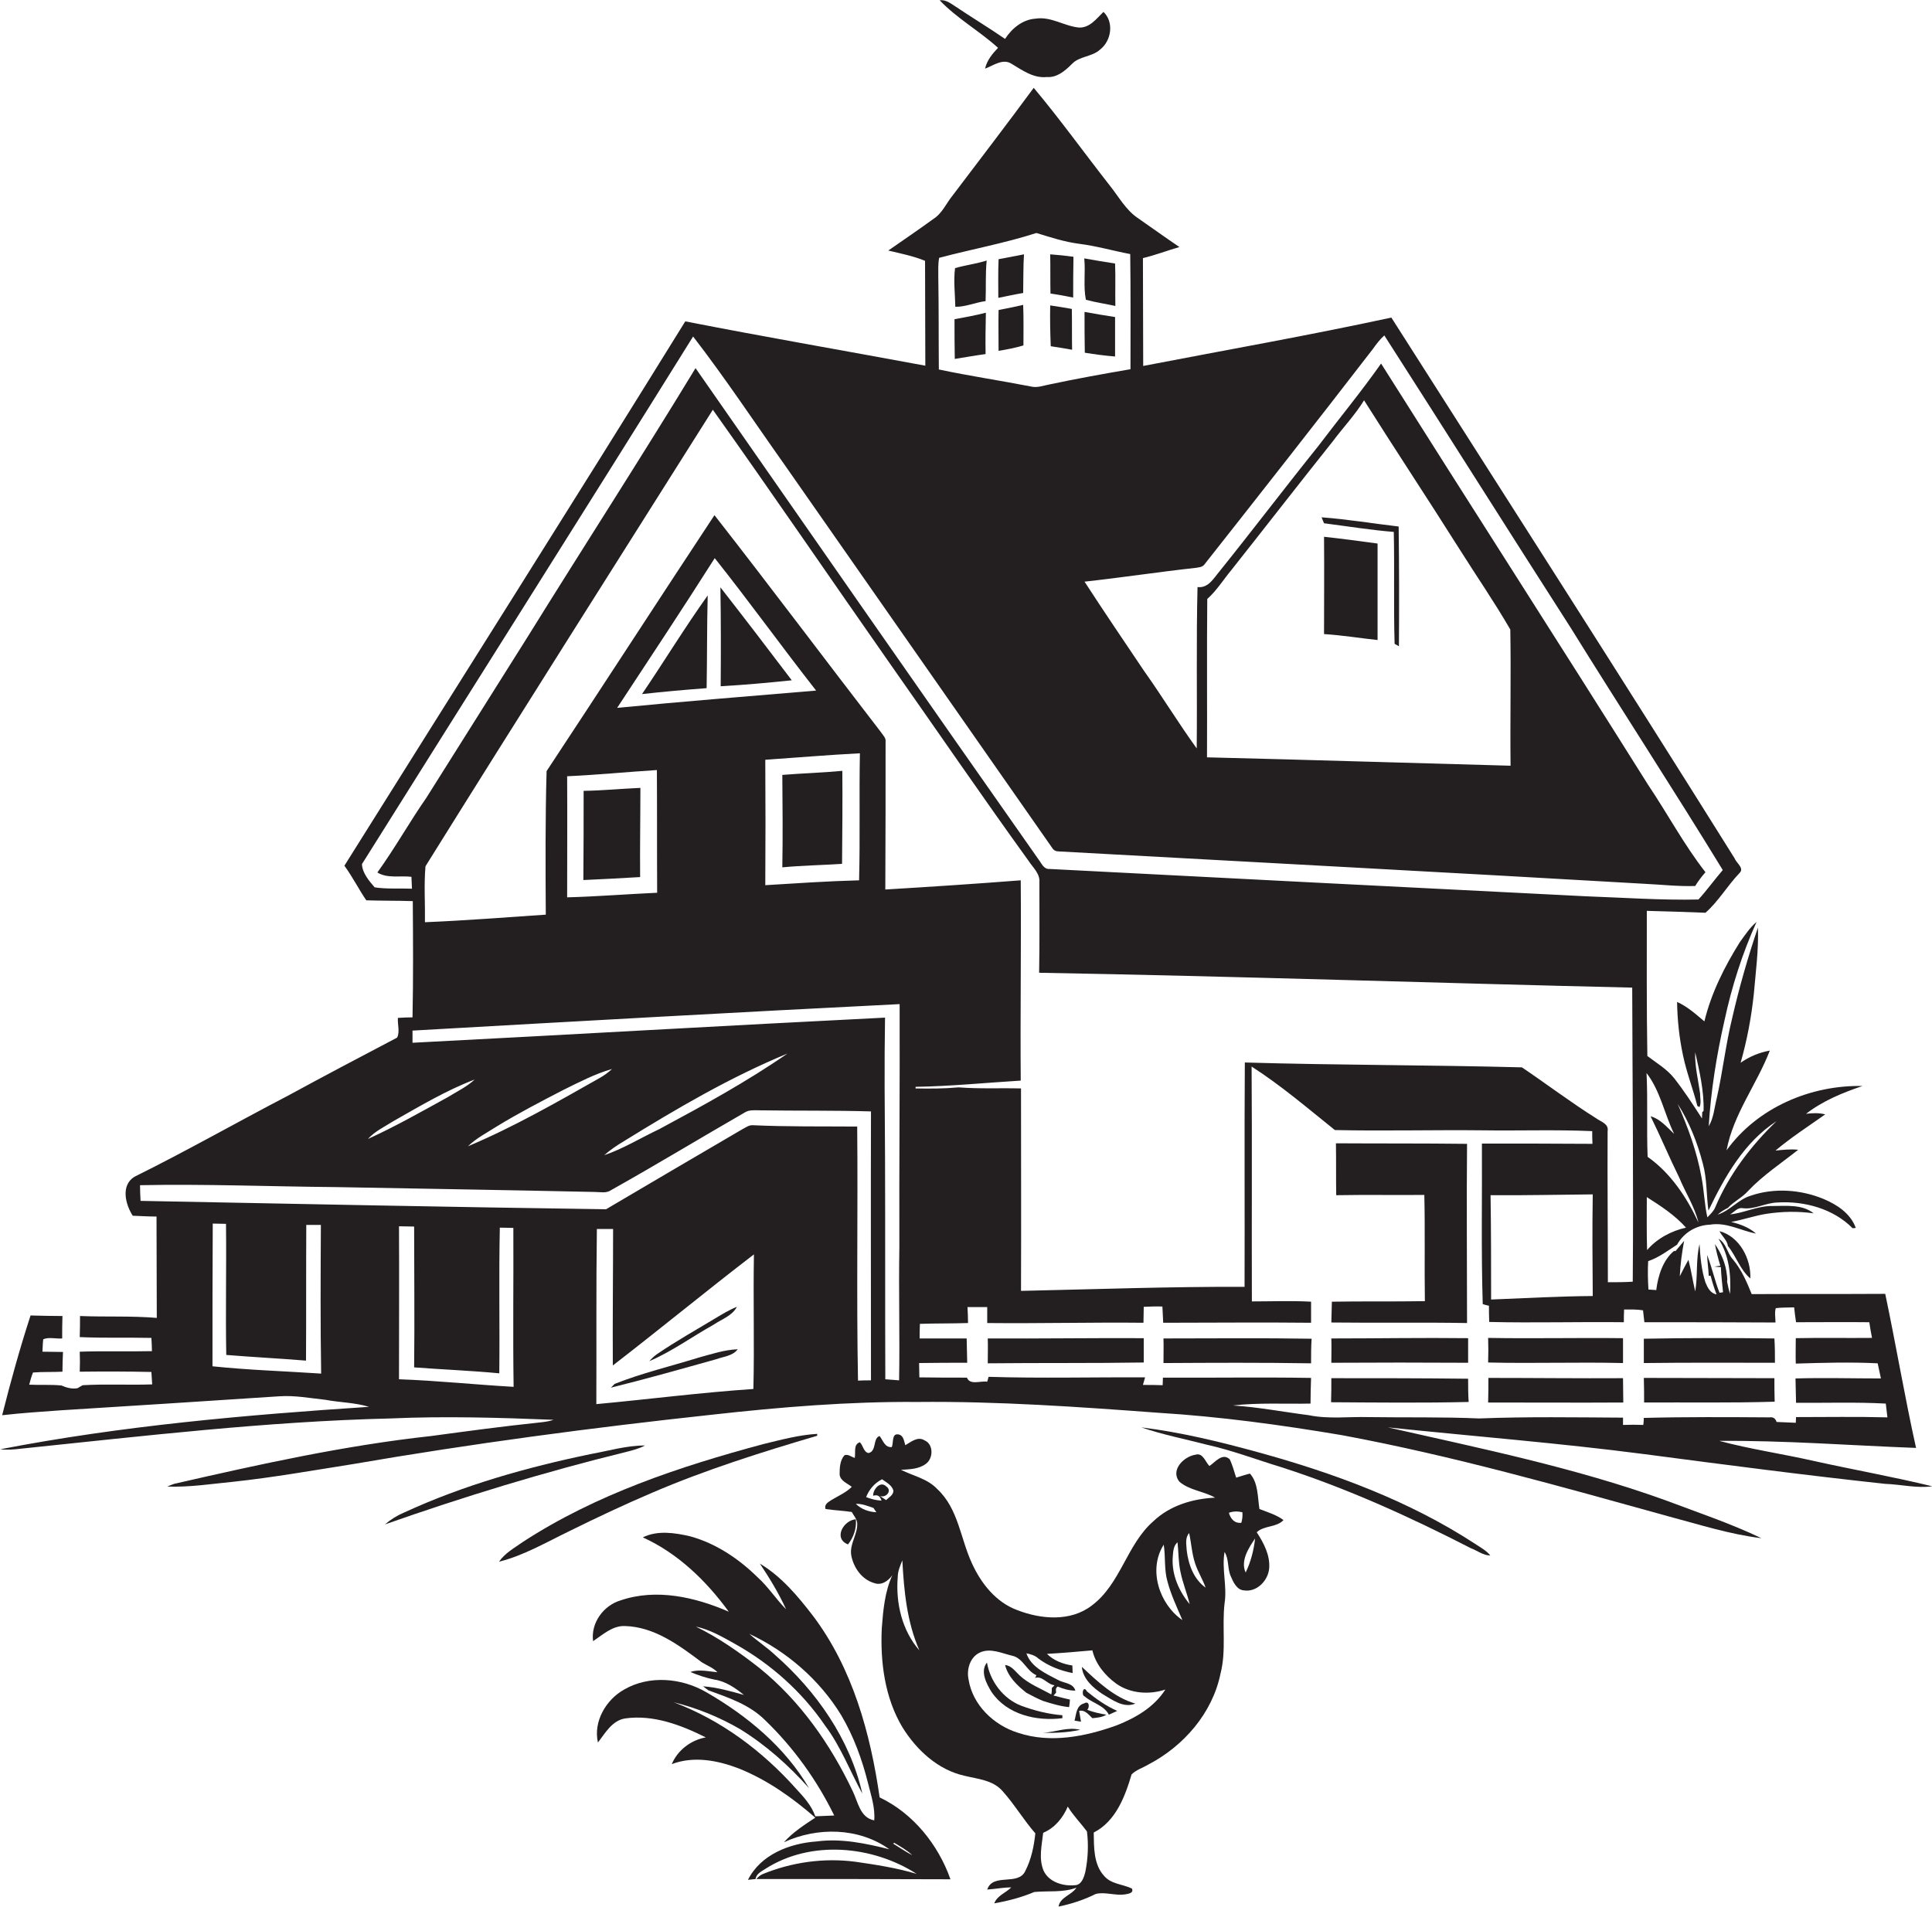 <?xml version="1.0" encoding="utf-8"?>
<!-- Generator: Adobe Illustrator 19.2.0, SVG Export Plug-In . SVG Version: 6.00 Build 0)  -->
<svg version="1.1" id="Layer_1" xmlns="http://www.w3.org/2000/svg" xmlns:xlink="http://www.w3.org/1999/xlink" x="0px" y="0px"
	 viewBox="0 0 714.7 705.6" enable-background="new 0 0 714.7 705.6" xml:space="preserve">
<g>
	<path fill="#231F20" d="M369.2,17.7c-2.1,2.2-4.1,4.6-4.8,7.7c3-1.1,6.6-3.9,9.8-1.8c4,2.4,8.1,5.4,13,4.9c3.8,0.3,6.8-2.3,9.3-4.8
		c2.8-3,7.5-2.6,10.5-5.4c4.1-3.2,5.2-10.1,1.2-13.9c-2.6,2.5-5,5.9-9,5.8c-5.5-0.5-10.4-4.2-16.1-3.3c-4.8,0.3-8.8,3.6-11.3,7.5
		c-6.1-4.2-12.4-8-18.5-12.1c-1.7-1.1-3.5-2.5-5.7-2.2C354.1,6.9,362.4,11.5,369.2,17.7z"/>
	<path fill="#231F20" d="M671.3,540.6c-11.8-2.7-23.7-4.4-35.3-7.5c24.3-0.2,48.5,1.7,72.8,2.6c-4.2-18.9-7.4-38-11.4-57
		c-16.5,0.1-32.9,0-49.4,0.1c-1.8-4.5-3.8-9.1-7-12.9c-2.1-2.3-2.4-6-5.3-7.6c3.9,6,4.7,13.3,4.3,20.4c-0.5-1.5-0.8-3-1.1-4.5
		c0.1-0.6,0.1-1.3,0-1.9l-0.1-0.7c-0.4-4-2.1-8-4.4-11.3c0.5,2.7,1.2,5.4,2,8c-0.5,0.1-1.6,0.2-2.2,0.3c0.6,0.1,1.8,0.2,2.4,0.2
		c0.1,3.1,0.5,6.2,0.8,9.3l-1.3,0.2c-1.8-4.6-2.8-9.4-4.6-14c0.1,2.6,0.5,5.1,0.6,7.7l0.7,0c0.6,2.3,1.3,4.6,2.2,6.9
		c-2.3-0.4-3.3-2.5-4.1-4.4c-1.5-4.6-1.9-9.4-2.2-14.2c-1.4,5.7-0.6,11.7-1.6,17.5c-0.9-3.9-1.5-7.8-2.5-11.7c-1.1,2-2.2,4-3.2,6.1
		c0.2-4.4,0.8-8.8,1.6-13.1c-0.8,1-2.4,2.8-3.2,3.8l-0.5-0.1c-4.1,3.3-6,9.3-6.6,14.5c-1-0.1-2-0.1-2.9-0.2c-0.2-3.5-0.3-7-0.1-10.5
		c3.9-1.3,7.3-3.9,10.7-6.1c2.5-4.5,7.1-7.2,12.2-7.4c6-1,11.3,2.2,17,3.3c-2.6-2.3-5.9-3.5-9.2-4.3c4.4-0.8,8.6-2.3,13-3
		c5.8-0.9,11.7-1,17.5-0.2c-4.2-3.4-10.2-2.7-15.2-2.7c-5.5-0.1-10.5,2.6-15.7,3.1c1.5-0.8,2.7-2.6,4.6-2.3c4.5,0.6,8.5-2,13-2.1
		c9.9-0.6,20.6,2.3,27.7,9.5c0.3,0,0.9,0,1.2-0.1c-1.9-5.3-6.9-8.6-11.9-10.7c-8.5-3.5-18.3-4.2-27-1.2c-4.6,1.4-7.6,5.5-12.2,7
		c1.1-1,2.4-1.8,3.8-2.5c2.2-2.4,5.3-3.8,7.5-6.3c5.5-5.8,12.2-10.2,18.5-15.2c-2.8-0.3-5.6,0-8.4,0.3c5.8-4.9,12.2-9,18.4-13.4
		c-2.3-0.6-4.8-0.5-7.1-0.2c6.2-4.8,13.5-7.8,20.9-10.3c-19.2-0.4-38.9,8-50.3,23.8c2.5-13.4,11.2-24.4,16-36.9
		c-3.9,0.7-7.5,2.2-10.8,4.5c2.4-8.4,4-17,4.9-25.6c0.7-8.1,1.8-16.3,1.5-24.4c-3.7,10.9-6.9,22.1-9.5,33.4
		c-2.4,9.8-3.5,19.8-5.7,29.6c-0.9,3.5-1.1,7.3-3,10.5c0.8-13.1,2.9-26.2,5.8-39c2.7-12.6,6.6-24.9,11.9-36.6
		c-2.5,2.1-4.3,4.9-6.2,7.5c-5.7,9.1-10.6,18.9-13.1,29.3c-3.2-2.7-6.3-5.5-10.1-7.2c0.1,6.7,0.8,13.3,2.2,19.8
		c1.3,6.3,3.7,12.4,5.3,18.7c0.2,0.1,0.6,0.3,0.8,0.4c0.7-1.6,0.2-3.4,0.2-5.1c-0.7-5-2-10.1-1.8-15.2c1.6,7.1,3.3,14.4,3.1,21.7
		l-0.5,0.5c0,0.6-0.1,1.8-0.1,2.3c-3.3-5.1-6.6-10.2-10.3-14.9c-2.7-3.4-6.5-5.6-9.9-8.2c-0.3-17.9-0.2-35.8-0.2-53.7
		c7.2,0.2,14.4,0.4,21.7,0.7c4.8-4.2,8.1-10,12.6-14.7c1.9-1.8-1.2-3.7-1.8-5.4c-41.9-67-84.6-133.5-127-200.1
		c-30.5,6.6-61.2,12-91.8,17.9c0-13.3-0.1-26.6-0.1-39.9c4.6-1.1,9-2.8,13.5-4.1c-5.2-3.5-10.3-7.2-15.5-10.8c-4.4-3-7-7.9-10.3-12
		c-9.4-12-18.3-24.4-28.1-36.1c-9.8,13.3-19.9,26.5-29.9,39.7c-2.4,2.9-3.9,6.7-7.2,8.8c-5.5,4-11.1,7.8-16.7,11.7
		c4.6,1.1,9.2,2,13.6,3.8c0,12.9,0.1,25.9,0.1,38.8c-29.6-5.5-59.2-10.6-88.8-16.4c-41.7,67.4-84.1,134.3-126.1,201.4
		c3,4.1,5.3,8.7,8.1,12.8c5.7,0.2,11.5,0.1,17.2,0.3c0.1,14.3,0.2,28.7-0.1,43c-1.8,0-3.6,0.1-5.4,0.2c-0.2,2.4,0.8,5.2-0.3,7.3
		c-13.5,7.1-27,14.2-40.4,21.5c-19,9.9-37.6,20.5-56.8,30c-5.1,3.2-3.3,10.2-0.6,14.4c2.9,0.1,5.9,0.3,8.8,0.3
		c0,12.5,0.1,25,0.1,37.5c-9.5-0.8-18.9-0.3-28.4-0.7c0,2.6,0,5.2-0.1,7.8c8.8,0.4,17.7,0.1,26.5,0.3c0.1,1.6,0.2,3.3,0.2,4.9
		c-8.9,0.2-17.8-0.1-26.7,0.2c0.1,2.5,0.1,5,0,7.4c8.8-0.1,17.6-0.1,26.5,0.1c0.1,1.5,0.2,3.1,0.3,4.6c-8.6,0.3-17.2-0.2-25.7,0.3
		c-0.5,0.3-1.5,0.8-1.9,1.1c-2.1,0.4-4.1-0.2-6-1c-4-0.4-8-0.1-11.9-0.3c0.4-1.5,0.8-3,1.4-4.5c3.6-0.3,7.3-0.1,10.9-0.3
		c0-2.4,0.1-4.9,0.2-7.3c-2.5,0-5.1-0.1-7.6-0.1c0.1-1.5,0.1-3.1,0.3-4.6c2.1-0.9,4.7-0.1,7-0.3c0-2.8,0-5.5,0.1-8.3
		c-3.9,0-7.8-0.1-11.8-0.2C7.3,499,3.9,511.3,0.8,523.6c7.1-0.8,14.3-1.3,21.5-1.8c27-1.7,54-3.4,81-5.2c5.8-0.4,11.4,0.7,17.1,1.3
		c5.3,1,10.9,1,16.1,2.6c-45.7,3-91.4,7-136.4,15.7c2.5,0.3,5,0.1,7.5-0.2c45.5-4.7,91-10.1,136.8-11.2c20.1-0.9,40.3-0.3,60.4,0.5
		c-1.7,0.6-3.5,0.8-5.3,1c-13.4,1.4-26.7,3.2-40,5c-32.1,3.5-63.7,10.5-95.1,17.7c-0.8,0.3-1.7,0.6-2.5,1c8.2,0.3,16.4-1,24.6-1.8
		c14.8-1.6,29.4-4.2,44-6.5c44.1-7.6,88.5-13.5,133-18.3c25.2-2.8,50.5-4.9,75.9-4.7c29.7-0.3,59.4,1.8,89.1,4
		c22.8,1.4,45.5,4.5,68,8.3c40.9,7.6,80.9,19,121,30.1c11.3,3,22.5,6.6,34.1,8c-11.5-5.5-23.8-9.6-35.7-14.1
		c-33.3-12-68.1-19.1-102.5-26.9c31.6,3.3,63.4,5.8,94.9,9.9c29.7,3.9,59.4,7.8,89.1,11c5.8,0.2,11.7,1.7,17.4,0.9
		C700.4,546.4,685.8,543.8,671.3,540.6z M609.3,462.5c-0.2-6.5-0.1-13-0.1-19.6c5.2,3.3,10.4,6.7,14.5,11.3
		C618.3,455.4,613,458.2,609.3,462.5z M629.9,430.4c1.6,5.7,1.3,11.7,2.1,17.5c6-12.5,13.2-25.3,25.2-33.1
		c-9.5,9.1-17.6,19.8-22.7,31.9c-0.6,1.5-1.9,2.6-2.9,3.7c-1.1-4.9-1.2-10-2.2-15c-1.7-9.4-5-18.4-8.8-27
		C624.9,415.1,627.9,422.7,629.9,430.4z M619.3,419.5c-2.7-2.5-5.1-5.5-8.7-6.5c3.7,7.5,6.9,15.2,10.6,22.7
		c2.3,5.6,5.7,10.7,7.1,16.6c-4.3-9.3-10.3-18.3-18.8-24.3c-0.4-10.3,0.1-20.7-0.4-31C614.2,403.6,615.7,412.1,619.3,419.5z
		 M347.4,95.4c12-3.2,24.2-5.4,36-9.2c5.2,1.6,10.4,3.3,15.8,4c6.4,0.8,12.6,2.6,18.9,3.8c0.2,14.2,0.1,28.4,0.1,42.6
		c-9.9,1.7-19.9,3.5-29.8,5.6c-2.3,0.4-4.7,1.4-7,0.8c-11.3-2.2-22.8-3.9-34.1-6.3c-0.1-11.4,0-22.8-0.2-34.2
		C347.1,100.1,347,97.7,347.4,95.4z M139.6,322.8c3.7,2.3,8.4,1.1,12.6,1.6c0.1,1.5,0.1,2.9,0.2,4.4c-4.6-0.2-9.3,0.2-13.8-0.5
		c-2.1-2.4-4.6-5.4-4.7-8.6c40.8-65.1,81.9-130,122.5-195.2c11.9,15.4,22.6,31.6,33.8,47.4c33,47.3,66.1,94.6,99.1,141.9
		c0.5,0.8,1.3,1.2,2.3,1.2c72.3,4,144.7,7.8,217,12c6.2,0.3,12.3,1,18.5,0.8c1.1-1.8,2.4-3.5,3.8-5.1c-7.9-10.1-14-21.6-21.2-32.3
		c-32.7-52.1-66-103.9-98.8-155.9c-7.3,10.4-15.5,20.3-23.2,30.5c-12.3,15.3-24.2,31-36.5,46.3c-2.2,2.6-4.2,6.4-8.2,5.9
		c-0.5,19.9-0.1,39.8-0.3,59.7c-6.8-9.4-12.8-19.3-19.5-28.7c-7.4-11-14.8-21.9-22-33c13.7-1.5,27.4-3.6,41.1-5.1
		c1.1-0.2,2.4-0.2,3.2-1.2c20.9-26.5,41.7-53,62.3-79.7c1.3-1.8,2.6-3.6,4.3-5.1c23.1,36,45.8,72.1,68.9,108.1
		c18.6,30,37.9,59.6,56.3,89.7c-3.1,3.6-5.8,7.4-9,10.9c-13.9,0.3-27.9-0.7-41.8-1.2c-66.1-3.3-132.1-6.7-198.2-10.1
		c-2.2,0.2-3-2.1-4.1-3.5c-42.5-60.5-84.7-121.2-126.9-181.8c-20.3,33.4-41.5,66.2-62.1,99.4c-12.5,19.9-25,39.7-37.5,59.6
		C151.5,304.1,146.1,313.8,139.6,322.8z M446.6,221.6c3.5-3.1,6-7.2,9-10.8c12.5-15.8,24.9-31.8,37.5-47.6
		c3.8-5.1,8.2-9.7,11.5-15.1c11.6,18.4,23.6,36.5,35.2,54.9c6.3,10,13,19.7,18.9,29.9c0.3,16.8-0.1,33.6,0.1,50.4
		c-37.4-1-74.9-2.2-112.3-3.1C446.6,260.7,446.4,241.2,446.6,221.6z M145.7,414.7c9.7-5.5,19.4-11.3,29.9-15.3
		c-2.9,2.7-6.5,4.4-9.9,6.5c-9.8,5.4-19.5,10.9-29.6,15.5C138.7,418.5,142.4,416.8,145.7,414.7z M221.9,398.8
		c-15.9,9-31.9,18.2-48.8,25.3c3.1-3,7-5,10.6-7.3c8-4.9,16.3-9.2,24.6-13.5c5.9-2.9,11.8-6,18.1-7.8
		C225,396.8,223.5,397.9,221.9,398.8z M231,422.1c19.4-12,39.2-23.6,60.3-32.3c-15.2,10.5-31.3,19.3-47.5,28
		c-6.8,3.2-13.2,7.2-20.3,9.6C225.8,425.4,228.3,423.7,231,422.1z M78.6,505.5c0-17.6,0-35.2,0.1-52.8c1.6,0,3.2,0.1,4.9,0.1
		c0.2,16.2-0.2,32.3,0.1,48.5c9.8,0.8,19.7,1.3,29.5,2.1c0.1-16.8,0-33.5,0.1-50.2c1.8,0,3.6,0,5.4,0c-0.1,18.3-0.2,36.6,0.1,55
		C105.3,507.3,91.9,506.9,78.6,505.5z M147.6,510.3c0-18.9,0.1-37.7,0-56.6c1.9,0,3.7,0.1,5.6,0.1c0,17.4,0.2,34.7,0,52.1
		c10.5,0.8,21,1.2,31.5,2.2c0.2-18-0.2-35.9,0.2-53.9c1.7,0,3.4,0.1,5,0.1c0.1,19.6-0.2,39.2,0.1,58.8
		C175.8,512.3,161.7,510.8,147.6,510.3z M278.7,513.9c-19.4,1.3-38.7,3.8-58.1,5.6c0.1-21.6-0.1-43.2,0.2-64.8c2,0,4,0,6,0
		c0,16.8-0.2,33.7-0.1,50.5c17.5-13.5,34.6-27.6,52.2-41.1C278.6,480.8,279.1,497.4,278.7,513.9z M317.4,510.8
		c-0.6-31.3,0-62.7-0.3-94c-12.9-0.1-25.9,0.1-38.8-0.5c-1.4,0-2.5,0.9-3.7,1.5c-16.8,9.8-33.6,19.7-50.4,29.6
		c-57.4-0.8-114.8-2-172.2-3.1c-0.1-1.9-0.2-3.9-0.2-5.8c24.1-0.5,48.2,0.5,72.4,0.7c31.9,0.6,63.8,1.1,95.8,1.8
		c2,0,4.3,0.6,6.1-0.7c16.6-9.3,32.9-19.2,49.4-28.7c1.7-1.1,3.8-0.8,5.8-0.8c13.6,0.2,27.3,0,40.9,0.4c-0.1,33.2,0,66.3,0,99.5
		C320.6,510.7,319,510.7,317.4,510.8z M332.6,510.7c-1.7-0.1-3.4-0.3-5.1-0.4c-0.1-27.3,0-54.5-0.1-81.8c-0.1-17.3-0.3-34.6,0-52
		c-58.3,2.9-116.5,6.3-174.8,9.3c0-1.5,0-3,0-4.5c60-3.4,120.1-6.8,180.2-9.8c0.1,30-0.2,60-0.1,89.9
		C332.4,477.9,332.9,494.3,332.6,510.7z M317.8,325.7c-11.6,0.3-23.2,1.1-34.7,1.8c0.1-15.5,0.1-30.9,0-46.4
		c11.7-0.8,23.3-1.8,35-2.4C317.8,294.3,318.2,310,317.8,325.7z M228.3,261.9c12.1-18.4,24.3-36.8,36.1-55.4
		c12.8,16.1,24.8,32.8,37.5,49C277.3,257.6,252.8,259.5,228.3,261.9z M243,284.9c0.1,15.1,0,30.3,0.1,45.4
		c-11.1,0.5-22.2,1.4-33.3,1.7c0-14.9,0.1-29.9,0-44.8C220.9,286.7,232,285.6,243,284.9z M338.7,402.7c0-0.1,0-0.4,0-0.6
		c13-0.2,25.9-1.5,38.9-2.3c-0.2-24.7,0.2-49.4,0-74.1c-16.7,1.3-33.4,2.4-50.1,3.4c0.1-18.2,0.1-36.5,0.1-54.7
		c0.2-1.4-1-2.4-1.7-3.5c-20.6-26.7-40.8-53.7-61.6-80.3c-20.8,31.5-41.3,63.2-62.1,94.7c-0.5,17.7-0.4,35.4-0.3,53.1
		c-14.9,1-29.8,2.2-44.7,2.8c0.1-6.9-0.4-13.9,0.2-20.7c35.2-56.5,70.8-112.6,106.3-168.9c22.1,31.1,43.6,62.6,65.5,93.9
		c17.1,24.3,33.9,48.9,51.3,73c1.6,2.5,4.3,4.7,4,8c0,11.1,0.1,22.3-0.1,33.4c73.2,1.3,146.3,3.8,219.4,5.5
		c0.1,36.3,0.5,72.6,0.2,108.8c-3,0.2-6.1,0.2-9.2,0.2c0-18.6-0.2-37.2-0.1-55.9c0.5-2.8-2.6-3.5-4.3-4.8
		c-9.4-5.9-18.2-12.6-27.4-18.8c-34.1-0.9-68.3-0.8-102.5-1.8c-0.2,27.7,0,55.3-0.1,83c-27.6-0.1-55.2,0.9-82.7,1.5
		c0.1-25,0-49.9,0-74.9c-7.7-0.2-15.4,0.2-23.1-0.4C349.2,402.8,343.9,402.8,338.7,402.7z M589.2,479.5c-12.5,0.1-25,0.8-37.6,1.3
		c0-12.9,0-25.7-0.2-38.6c12.6,0.1,25.2-0.2,37.8-0.3C589,454.5,589.1,467,589.2,479.5z M608.1,524.6c0,0.6-0.1,2-0.2,2.6
		c-2.5-0.1-5-0.1-7.5,0c0-0.7,0-2,0-2.7c-17.7-0.1-35.4-0.4-53.2,0.3c-13.7-0.6-27.3-0.3-41-0.5c-7.3-0.2-14.7,0.8-22-0.7
		c-9.4-1.2-18.7-3-28.1-3.6c9.5-1.1,19.2-0.5,28.7-0.7c0-3.2,0.1-6.3,0.2-9.5c-18.3-0.3-36.6,0-54.8-0.1c0,0.7-0.1,2.1-0.1,2.8
		c-2.4-0.1-4.9-0.1-7.3-0.1c0.3-0.9,0.5-1.9,0.8-2.8c-19.3-0.1-38.6,0.4-57.9-0.2c-0.1,0.5-0.4,1.4-0.5,1.8
		c-2.4-0.4-6.4,1.4-7.5-1.5c-5.9,0-11.7,0-17.6-0.1c0-1.8-0.1-3.5-0.1-5.3c5.9-0.1,11.9-0.1,17.8-0.1c-0.1-3-0.1-6-0.2-9
		c-5.8,0-11.6,0-17.4,0c0-1.8,0-3.6,0.1-5.4c5.9-0.2,11.9-0.1,17.8-0.3c0-2-0.1-3.9-0.2-5.9c2.4,0,4.8,0,7.3,0c0,2,0,3.9,0,5.9
		c19.3,0.2,38.5-0.3,57.8-0.1c0-2,0.1-3.9,0.1-5.9c2.3-0.1,4.6-0.2,6.9-0.1c0.1,2,0.2,4,0.3,6c18.2,0,36.4-0.2,54.7,0
		c0-2.6,0-5.2,0-7.8c-7.3-0.4-14.6-0.1-21.9-0.1c-0.1-29,0.1-57.9-0.1-86.9c10.9,7,20.7,15.4,30.8,23.5c18.2,0.4,36.5-0.1,54.7,0.1
		c13.5,0.2,27-0.3,40.5,0.3c0,1.6,0,3.1,0.1,4.7c-13.6-0.1-27.3-0.1-40.9-0.1c0.1,19.8-0.3,39.6,0.3,59.4c0.6,0.2,1.7,0.5,2.3,0.6
		c0,2,0,4,0.1,6c16.6,0.4,33.2-0.1,49.8,0.1c0-1.6,0-3.1,0.1-4.7c2.3,0,4.7-0.1,7,0.3c0.2,1.5,0.3,3,0.5,4.4c16.2,0,32.4,0,48.5,0.1
		c0-1.8-0.4-3.6,0.1-5.3c2.3-0.3,4.5-0.2,6.8-0.3c0.2,1.8,0.4,3.6,0.7,5.5c9,0,18.1-0.1,27.1,0c0.3,1.9,0.6,3.8,1,5.8
		c-9.4,0.1-18.8-0.1-28.2,0.1c0,3.1-0.1,6.2,0,9.4c10.1-0.3,20.2-0.6,30.3-0.1c0.4,1.8,0.8,3.7,1.2,5.6c-10.5,0-21.1-0.3-31.6,0
		c0.1,3,0.1,6,0.2,9c11.1,0.1,22.1-0.3,33.2,0.3c0.2,1.7,0.4,3.4,0.6,5.1c-11.3-0.3-22.5-0.1-33.8-0.1c0,0.5-0.1,1.6-0.1,2.1
		c-2.4-0.1-4.7-0.2-7.1-0.3c-0.4-1.3-1.3-1.9-2.6-1.7C639,524.3,623.5,524.2,608.1,524.6z"/>
	<path fill="#231F20" d="M369.3,110.2c3.1-0.6,6.1-1.3,9.2-1.8c0.1-4.8,0-9.6,0.3-14.3c-3.1,0.6-6.3,1.2-9.4,1.8
		C369.2,100.6,369.3,105.4,369.3,110.2z"/>
	<path fill="#231F20" d="M397,110.1c0-5,0-10,0.1-15.1c-2.9-0.4-5.8-0.7-8.6-0.9c0.1,4.8,0,9.7,0.1,14.5
		C391.3,109,394.2,109.5,397,110.1z"/>
	<path fill="#231F20" d="M364.6,111.4c0.2-5-0.1-10,0.4-15c-3.8,1.2-7.9,1.7-11.7,2.8c-0.6,4.7,0,9.6,0.1,14.3
		C357.1,113.6,360.8,111.9,364.6,111.4z"/>
	<path fill="#231F20" d="M401.7,110.9c3.6,1,7.3,1.5,10.9,2.3c-0.1-5.2,0.1-10.4-0.1-15.7c-3.8-0.6-7.6-1.2-11.4-1.9
		C401.6,100.7,400.7,106,401.7,110.9z"/>
	<path fill="#231F20" d="M396.5,114.3c-2.7-0.5-5.3-0.9-8-1.3c-0.1,5,0,10.1,0.2,15.1c2.6,0.4,5.3,0.8,7.9,1.3
		C396.5,124.4,396.6,119.4,396.5,114.3z"/>
	<path fill="#231F20" d="M369.4,114.7c-0.1,5,0,10.1,0,15.1c3.1-0.5,6.2-1.1,9.2-2c0-5,0.1-10-0.1-15
		C375.5,113.5,372.5,114.1,369.4,114.7z"/>
	<path fill="#231F20" d="M401.3,130.5c3.7,0.6,7.5,1.1,11.2,1.4c0-4.9,0-9.8,0-14.6c-3.8-0.6-7.6-1.2-11.3-1.9
		C401.2,120.4,401.2,125.4,401.3,130.5z"/>
	<path fill="#231F20" d="M353.1,118.1c0,4.9,0,9.8,0.1,14.7c3.8-0.6,7.6-1.3,11.4-1.8c-0.1-5.1,0-10.2,0.1-15.3
		C360.8,116.7,357,117.4,353.1,118.1z"/>
	<path fill="#231F20" d="M515.6,196.8c0.3,13.8-0.1,27.6,0.3,41.4c0.4,0.2,1.2,0.7,1.6,0.9c0.1-14.8,0.1-29.5-0.1-44.3
		c-9.5-1.1-19-2.7-28.5-3.4c0.2,0.6,0.7,1.7,0.9,2.2C498.4,194.7,507,196.1,515.6,196.8z"/>
	<path fill="#231F20" d="M509.6,201.1c-6.6-0.9-13.2-1.8-19.8-2.5c0.1,12,0,24,0,36c6.6,0.4,13.2,1.5,19.8,2.2
		C509.6,224.9,509.6,213,509.6,201.1z"/>
	<path fill="#231F20" d="M266.6,253.9c8.8-0.5,17.6-1.3,26.3-2.2c-8.7-11.5-17.5-23-26.4-34.4C266.7,229.5,266.7,241.7,266.6,253.9z
		"/>
	<path fill="#231F20" d="M261.4,254.6c0.2-11.4,0.1-22.8,0.4-34.3c-8.5,11.9-16.1,24.4-24.3,36.5
		C245.5,255.9,253.5,255.2,261.4,254.6z"/>
	<path fill="#231F20" d="M289.4,286.7c0.1,11.4,0.2,22.8,0,34.2c7.4-0.7,14.7-0.8,22.1-1.3c0.1-11.5,0.2-22.9,0.1-34.4
		C304.2,285.9,296.8,286.1,289.4,286.7z"/>
	<path fill="#231F20" d="M236.8,324.5c-0.1-11,0.1-22,0.1-33c-7,0.3-14,1-21,1.1c0,11,0,22-0.1,33
		C222.8,325.3,229.8,324.9,236.8,324.5z"/>
	<path fill="#231F20" d="M542.7,489.5c0-22.1-0.2-44.2,0-66.3c-16.2-0.2-32.4-0.1-48.5-0.2c0.1,6.4,0,12.8,0.1,19.2
		c10.9-0.2,21.7,0,32.6-0.1c0.3,13.1,0,26.2,0.2,39.3c-11.5,0.2-23,0-34.4,0.2c-0.1,2.6-0.1,5.1-0.2,7.7
		C509.2,489.5,525.9,489.2,542.7,489.5z"/>
	<path fill="#231F20" d="M272.6,483.5c-2.8,1.1-5.4,2.7-7.9,4.2c-7.3,4.4-14.8,8.6-21.8,13.4c-1,0.7-1.9,1.6-2.7,2.5
		c8.4-3.6,15.9-9.1,23.8-13.5C266.9,488.1,270.8,486.9,272.6,483.5z"/>
	<path fill="#231F20" d="M365.4,495.2c0.1,3.1,0,6.1,0,9.2c19.2-0.2,38.5,0,57.7-0.3c0-3,0-6,0-9C403.9,495,384.6,495.3,365.4,495.2
		z"/>
	<path fill="#231F20" d="M430.4,495.2c0.1,3,0,6,0,9.1c18.2-0.1,36.4-0.2,54.6,0.1c0-3,0-6.1,0.2-9.1
		C466.9,495,448.6,495.2,430.4,495.2z"/>
	<path fill="#231F20" d="M492.5,495.2c0.1,3,0,6,0,9c16.8-0.1,33.7-0.1,50.6,0c0-3,0-6,0-9.1C526.2,494.9,509.4,495.2,492.5,495.2z"
		/>
	<path fill="#231F20" d="M600.4,504.3c0-3.1,0-6.1,0-9.2c-16.6-0.2-33.3,0.2-49.9-0.1c0.1,3,0.1,6,0,9.1
		C567.1,504.5,583.8,503.9,600.4,504.3z"/>
	<path fill="#231F20" d="M656.6,504.2c0-3,0-6-0.2-9c-16.1-0.2-32.2-0.2-48.3,0.1c0,3,0,6,0,9C624.3,504.1,640.5,504.2,656.6,504.2z
		"/>
	<path fill="#231F20" d="M227.4,512c-0.3,0.3-1,1-1.4,1.4c13-3.2,26-6.9,38.9-10.5c2.7-1,6.2-1.2,8-3.7c-5,0.2-9.7,1.8-14.5,3.1
		C248.1,505.5,237.5,508,227.4,512z"/>
	<path fill="#231F20" d="M492.5,509.9c0,3,0,5.9-0.1,8.9c17,0.1,34,0.3,50.9-0.1c-0.2-2.9-0.2-5.8-0.2-8.6
		C526.3,509.9,509.4,509.9,492.5,509.9z"/>
	<path fill="#231F20" d="M550.6,509.8c0,3,0,6-0.1,9.1c16.7,0,33.3,0.1,50,0c0-3-0.1-6-0.1-9C583.7,510,567.2,509.8,550.6,509.8z"/>
	<path fill="#231F20" d="M656.4,509.9c-16.1,0-32.2-0.1-48.3-0.1c0.1,3,0.1,6.1,0.1,9.1c16.1-0.1,32.2,0.2,48.3-0.3
		C656.4,515.7,656.4,512.8,656.4,509.9z"/>
	<path fill="#231F20" d="M545.7,571.2c-24.5-16-52.3-26.2-80.3-33.9c-14.2-3.9-28.6-7.4-43.2-9.2c7.9,2.7,16.1,4.3,24.2,6.4
		c9.4,2.1,18.3,5.5,27.5,8.3c24.3,7.8,47.6,18.4,70.2,30c2.4,0.9,4.6,2.7,7.2,2.7C549.8,573.6,547.6,572.5,545.7,571.2z"/>
	<path fill="#231F20" d="M302.3,531.2l0-0.7c-6.8,0.4-13.4,2.2-20,3.8c-30.9,8.3-61.9,18.6-88.9,36.2c-3.1,2.2-6.6,4.1-8.8,7.3
		c9.2-2.3,17.5-7.2,26-11.3c10.1-5,20.3-9.8,30.6-14.2C261,543.8,281.6,537.3,302.3,531.2z"/>
	<path fill="#231F20" d="M465.9,558.3c-0.7-4.4-0.4-9.6-3.5-13.1c-1.7,0.4-3.4,1-5.1,1.5c-0.8-2.3-1.3-4.6-2.4-6.8
		c-2.7-2.5-5.3,1-7.5,2.5c-1.5-1.5-2.4-5-5.1-4.2c-4.3,0.6-9.5,5.7-6,10c3.7,3.2,9,3.5,13.2,5.9c-8.3,0.4-16.7,2.9-22.8,8.7
		c-9.9,8.6-12.1,23.2-22.8,31.2c-7.9,6.1-18.9,5.1-27.6,1.7c-7.9-2.9-13.4-9.9-16.8-17.4c-4.2-9.1-5-20.1-12.7-27.3
		c-3.6-3.9-8.9-4.9-13.5-7.2c3.1-0.2,6.5-0.2,9.2-2.2c2.8-2,2.9-7.3-0.5-8.7c-2.5-1.6-5,0.6-7.1,1.8c-0.5-1.5-0.6-3.7-2.6-4
		c-2.5-0.4-1.7,3.1-2.4,4.7c-2.6,0.2-3.2-2.4-4.5-4.1c-2.6,0.8-1,5.6-4.1,6.3c-1.8-0.3-2-2.8-3.2-4c-2.5,0.8-1.5,3.8-1.9,5.8
		c-1.3-0.4-2.5-1.5-3.8-1c-1.7,1.9-1.8,4.7-1.8,7.1c0.2,2.4,2.9,3.3,4.5,4.6c-2.1,2.1-4.9,3.3-7.4,4.8c-1.2,0.8-2.9,1.6-2.3,3.4
		c3.2,0.5,6.5,0.6,9.7,1.1c0.7,1.3,1.8,2.5,2,4c0.3,4.2-2.9,7.8-2.2,12c0.8,4.5,3.9,9,8.5,10.3c2.7,1,5.2-0.8,6.7-2.9
		c-2.8,6.1-3.4,13-3.9,19.6c-0.6,12.5,1.1,25.7,7.6,36.6c5.2,8.4,13.1,15.8,23,18c4.9,1.2,10.6,1.6,14.1,5.7
		c4.4,4.9,7.8,10.7,12.1,15.6c-0.5,4.8-1.5,9.6-3.7,13.9c-2.6,5.7-12,0.6-14.1,6.9c3-0.2,5.9-0.8,8.9-0.8c-2,2-5.2,3-6.3,5.9
		c5.1-0.9,10.1-2.2,14.8-4.2c5.2-0.5,10.6,0.3,15.6-1.6c-1.8,2.8-6.1,3.5-6.6,7c4.8-1,9.4-2.5,13.8-4.7c3.5-0.8,7.1,0.7,10.7,0.2
		c1.2-0.2,3.5-0.5,2.6-2.2c-3.4-1.6-7.7-1.6-10.3-4.7c-3.9-4.3-3.7-10.6-3.8-16c8.1-4.1,11.6-13.3,14-21.5c1.7-1.7,4.1-2.4,6.1-3.6
		c13.1-6.8,23.8-19,26.8-33.7c2.2-8.5,0.5-17.3,1.5-26c1-6.3-1.1-12.7,0-19c1.7,2.7,1,6.1,2.3,9c0.9,2.1,2.2,5,4.8,5.2
		c4.8,0.8,9-3.6,9.4-8.1c0.4-4.9-2-9.4-4.6-13.4c2.8-2.6,7.3-1.7,9.9-4.5C472.3,560.5,469,559.5,465.9,558.3z M316.6,556.4
		c2.3-0.1,4.4,0.8,6.5,1.5c0.3,0.4,0.8,1.2,1.1,1.6C321.5,559.4,318.6,558.4,316.6,556.4z M327.8,555c-0.8-0.5-1.5-1-2.3-1.5
		c2.3,0.8,4.7-2,2.3-3.6c-2.2-2.1-4.9,1.2-4.8,3.5c1.6-0.5,2.6,0.1,3.1,1.8c-2-0.1-3.9-0.6-5.7-1.3c1.1-2.8,3.1-5.2,5.9-6.6
		c1.6,1.2,3.6,2.1,4.2,4.2C330.5,553.2,328.8,554,327.8,555z M332.1,583.5c0-2.2,0.9-4.2,1.7-6.2c0.6,11.3,1.7,22.8,6.3,33.3
		C333.7,603.3,331.3,593.1,332.1,583.5z M401.5,692.5c-0.5,2.1-1.4,5-4,5c-4.3,0.4-9.6-1.2-11.5-5.5c-1.8-4.5-0.6-9.3-0.1-13.9
		c4.3-1.8,7.3-5.5,9.1-9.7c2,3.3,4.8,6.1,7.1,9.2C402.7,682.5,402.5,687.6,401.5,692.5z M413.2,638.3c-11.6,4.2-24.6,6.8-36.6,2.8
		c-9-2.8-16.8-10.3-18.3-19.7c-0.8-3.7,0.5-8.3,4.2-10c3.9-1.8,8.1,0.3,12,1.2c4,0.9,5.2,5.6,8.9,7.2c-0.1,0.3-0.4,0.8-0.5,1
		c2.7-0.9,4.6,2.5,7.2,2.7c-0.2,0.3-0.7,0.7-1,1c0,0.8,0,1.6-0.2,2.4c-4-2.2-8.4-3.9-11.8-7.1c-1.6-1.5-2.9-3.5-5.3-3.8
		c1.1,4.4,4.5,7.6,7.9,10.3c2,1.1,4,2.1,6.1,3c3.2,1,6.4,2,9.7,2.3c0.1-0.7,0.3-2.1,0.3-2.8c-2-0.4-4.1-1-6.1-1.5
		c0.3-0.3,0.8-0.8,1-1.1c-0.1-0.8-0.3-1.7,0.6-2.2c2.1,0.9,4.3,1.5,6.5,1.5c-0.8-2.9-4.3-2.7-6.5-4c-4.4-2.3-9.9-4.7-11.6-9.8
		c1.6,0.3,3.2,0.8,4.4,1.9c3.7,2.8,8.1,4.5,12.7,5.4c0-0.9-0.1-1.9-0.1-2.8c-3.4-0.5-6.9-1.8-9.4-4.3c5.6-0.3,11.2-0.8,16.8-1.3
		c1.2,5.1,4.7,9.3,8.8,12.3c5.2,3.7,12.2,4.2,18.2,2.2C426.9,631.7,420,635.6,413.2,638.3z M430.5,571.5c0.7,4.5,0.1,9.3,1.4,13.7
		c1.3,4.9,3.5,9.5,5.5,14.2C428.9,593.6,424.6,580.7,430.5,571.5z M433.8,576.5c0.2-2.1,0.1-4.4,1.8-5.9c0.4,3.7,0.3,7.4,1.1,11
		c0.8,4,2.4,7.8,3.4,11.9C436.1,588.7,433.5,582.7,433.8,576.5z M439,573.6c-0.1-2.1-0.7-4.6,0.9-6.4c0.8,3.7,1,7.6,2.2,11.2
		c1,3.1,2.8,5.9,3.9,9C441.5,584.2,439.6,578.7,439,573.6z M459.2,563.4c-2.5,0.3-4-1.5-4.6-3.7c1.6-0.6,3.3-0.6,5-0.2
		C459.7,560.8,459.6,562.1,459.2,563.4z M460.8,581.8c-2-4.3,1.1-9.1,3.5-12.6C463.8,573.6,462.7,577.9,460.8,581.8z"/>
	<path fill="#231F20" d="M238.6,534.8c-6.9,0-13.5,2-20.2,3.2c-23.6,4.9-47,11.5-68.9,21.6c-2.6,1.1-5,2.6-7.1,4.4
		c29.3-10.3,59-19.4,89.2-26.8C233.9,536.6,236.4,536,238.6,534.8z"/>
	<path fill="#231F20" d="M316.6,562.1c-4.5,0.3-8.5,7.1-2.9,9.3C315.8,568.7,316.9,565.5,316.6,562.1z"/>
	<path fill="#231F20" d="M325.4,665c-3.4-23.7-10-47.7-24.6-67.1c-5.6-7.3-11.7-14.6-19.7-19.4c3.6,5.4,7,11,9.7,16.9
		c-3.7-3.7-6.6-8.3-10.5-11.8c-7-6.9-15.5-12.6-25-15.2c-5.6-1.3-12.1-2.3-17.5,0.4c13,5.9,23.5,16.1,31.8,27.5
		c-12.4-5.4-26.8-8.7-40-4.2c-6.4,1.9-11.1,8.4-10.2,15.1c3.6-2.4,7.2-5.8,11.8-5.6c10.9,0.3,20,7.1,28.4,13.4
		c1.9,1.2,4.2,2,5.8,3.7c-3.3-0.3-6.8-1.2-10-0.1c2.8,1.2,5.8,2.2,8.8,2.8c4.2,0.6,7.8,3.1,11,5.7c-4.9-1.4-9.9-2.8-15.1-3.2
		c0.5,0.4,1.5,1.2,2,1.5c7.4,2.7,15.2,5.3,20.9,11c10.5,10.1,19.2,22.2,25.6,35.3c-2.3,0.1-4.7,0.2-7,0.3c-1.4-4-4.3-7.2-7.1-10.2
		c-12.4-13.9-27.7-25.4-45.3-32c8.6,2.1,16.9,5.5,24.5,9.9c9.6,5.9,18.1,13.5,25.6,21.9c-8.9-15.2-22.9-26.8-38-35.5
		c-9.1-5.3-21.1-6.4-30.4-1c-6.7,3.7-11.5,11.9-9.7,19.6c2.7-3.5,5.2-8.1,10-8.9c10.4-1.5,20.7,2.4,29.9,7c-5.5,1-10.4,4.7-12.6,9.9
		c8.1-3.1,17-1.4,24.8,1.6c10.5,4.2,19.8,10.8,28.3,18.2c-4.1,2.7-8.3,5.4-11.6,9.1c12.3-5.7,27.7-5.5,39,2.6
		c-8.8-2.2-17.8-4.1-26.9-2.9c-9.9,0.7-20.7,4.8-25.4,14.2l2.8-0.3c0.3-2,2.2-2.8,3.7-3.8c16.8-10.7,39.5-8.6,55.9,1.9
		c-7.4-2.2-15.1-3.4-22.8-4.5c-11.6-1.5-23.5,0.2-34.2,4.6c-0.9,0.4-1.6,1-2.3,1.8c23.9,0,47.9,0,71.8,0.1
		C347.1,682.5,337.8,670.9,325.4,665z M323.4,673.5c-5.3-1-6-6.9-8-10.9c-8.2-17.3-19.5-33.4-34.5-45.5
		c-7.4-5.8-15.1-11.2-23.5-15.3c5.2,1.1,9.8,3.8,14.3,6.3c13.3,7.4,24.9,17.7,33.5,30.3c5.8,7.7,9.2,16.8,13.8,25.2
		c-4.6-20.2-17-37.9-32.4-51.4c-3-2.8-6.4-5-9.4-7.7c13.9,6.5,26,17,34,30.1c4.6,7.8,7.7,16.3,9.9,25.1
		C322.2,664.2,323.8,668.8,323.4,673.5z M330.4,682.1l0.4-0.3c2.3,1.4,4.7,2.7,6.7,4.6C335,685.1,332.7,683.5,330.4,682.1z"/>
	<path fill="#231F20" d="M393,635.7l0-1.1c-5.2-0.4-10.3-1.7-15.2-3.5c-6.7-2.6-11.5-9-12.7-16c-2.6,3.3-0.2,7.8,1.7,10.9
		C372.5,634.4,383.4,636.9,393,635.7z"/>
	<path fill="#231F20" d="M407.9,626.8c3.6,2.1,7.7,5.3,12.1,3.5c-7.9-2.3-13.9-8.1-19.8-13.6C400.6,621.2,404.4,624.5,407.9,626.8z"
		/>
	<path fill="#231F20" d="M401.2,627.6c2.8,2.5,7.2,3.3,9,6.8c0.8-0.3,2.3-1.1,3.1-1.4c-4.1-1.8-7.8-4.4-11.2-7.2
		C400.7,623.2,399.9,627.2,401.2,627.6z"/>
	<path fill="#231F20" d="M401.1,630.2c-3,0.8-2.9,3.9-3.6,6.4c0.6,0.1,1.8,0.3,2.4,0.4c-0.2-1-0.5-3-0.7-4c2.2-0.5,3.5,1.4,4.9,2.7
		c1.8-0.2,3.6-0.3,5.2-1.3c-2.4-0.4-4.8-0.9-7.1-1.8C403.2,631.6,402.9,629.1,401.1,630.2z"/>
	<path fill="#231F20" d="M385.7,641.1c-0.8,0-1.6,0-2.4-0.1C384.1,641.1,384.9,641.1,385.7,641.1z"/>
	<path fill="#231F20" d="M385.7,641.1c4.7,0.1,9.3-0.1,13.9-1.1C394.9,638.8,390.4,640.9,385.7,641.1z"/>
	<path fill="#231F20" d="M639.2,461c3.1,3.8,4.5,8.8,8.3,12c0.3-7.3-4-15.5-11.4-17.5C637,457.4,638.9,458.8,639.2,461z"/>
</g>
</svg>
